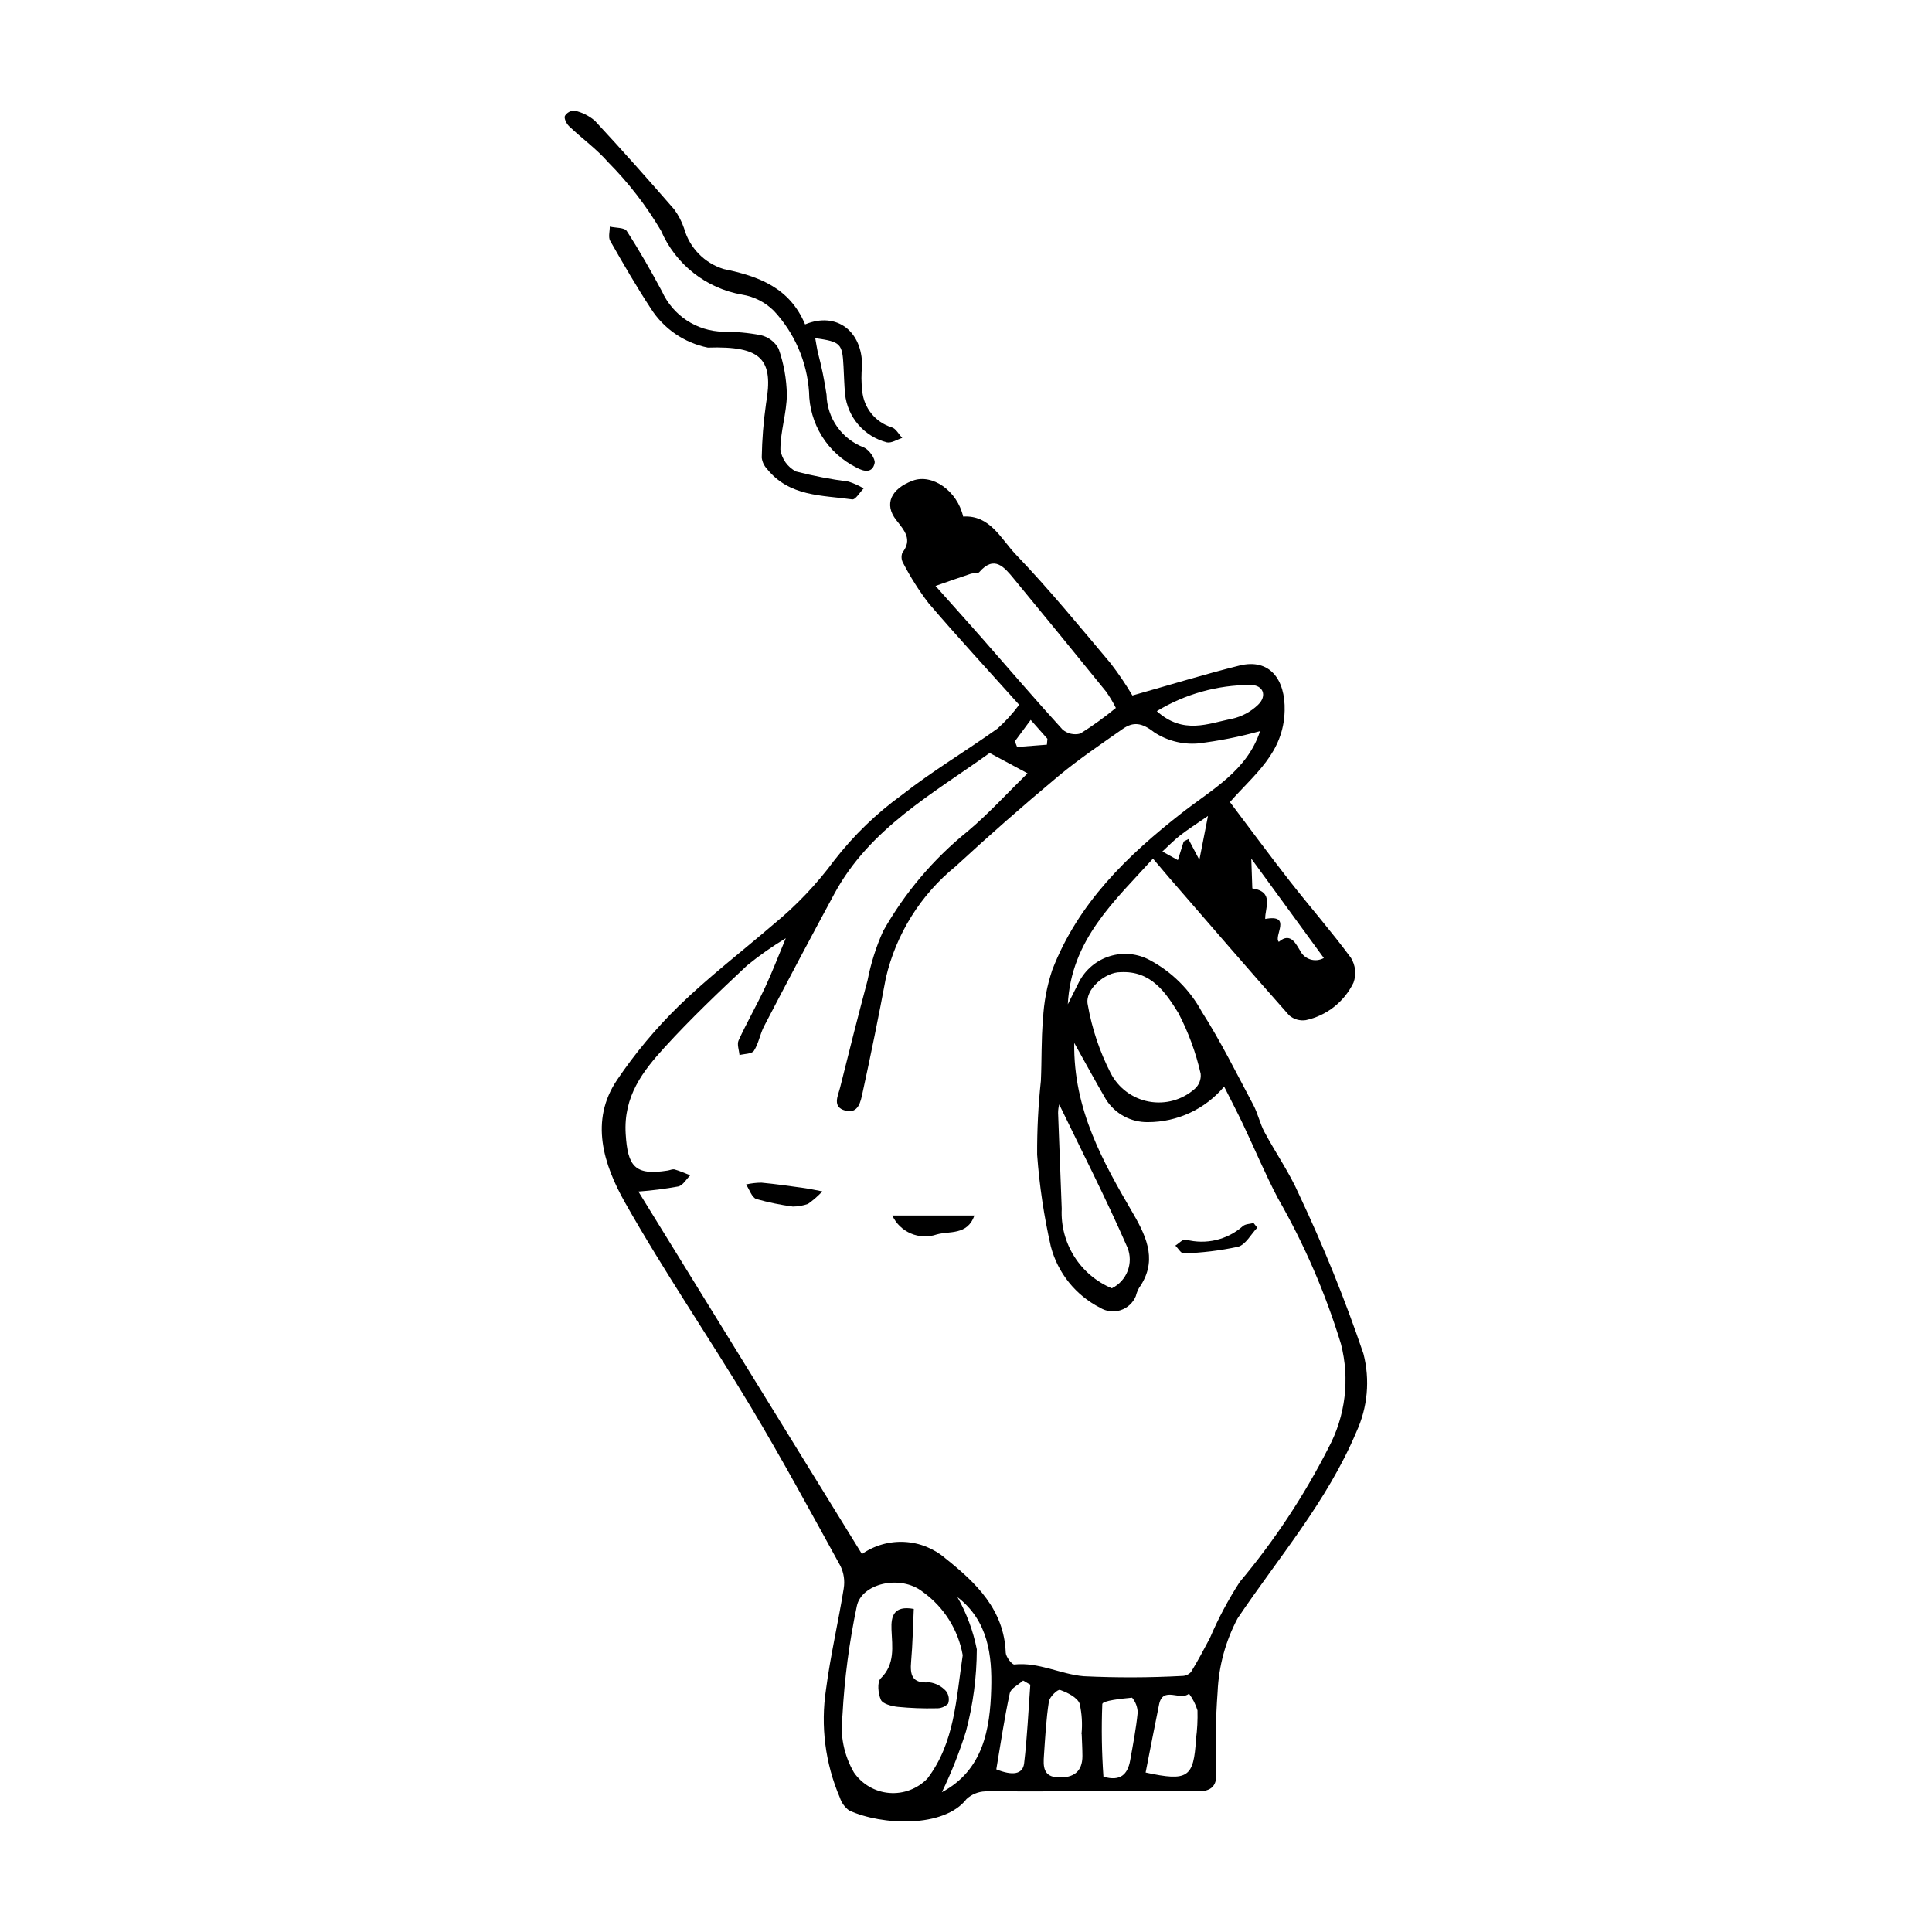 <?xml version="1.0" encoding="UTF-8"?>
<!-- Uploaded to: SVG Repo, www.svgrepo.com, Generator: SVG Repo Mixer Tools -->
<svg fill="#000000" width="800px" height="800px" version="1.1" viewBox="144 144 512 512" xmlns="http://www.w3.org/2000/svg">
 <g>
  <path d="m414.08 330.77c-8.398-9.375-16.379-18.012-24.008-26.941-2.543-3.328-4.785-6.867-6.711-10.586-0.496-0.848-0.578-1.875-0.219-2.789 2.746-3.519 0.52-5.875-1.664-8.68-3.242-4.164-1.375-8.238 4.398-10.391 5.156-1.922 11.805 2.648 13.367 9.512 7.133-0.465 10.008 5.926 13.965 10.055 8.824 9.203 16.926 19.105 25.145 28.871h-0.004c2.086 2.711 4.008 5.547 5.75 8.492 10.145-2.863 19.164-5.637 28.32-7.922 8.074-2.016 12.238 3.688 12.027 11.941-0.285 11.285-8.074 16.859-14.5 24.23 5.273 6.981 10.461 14.039 15.852 20.934 5.336 6.824 11.066 13.359 16.203 20.324v-0.004c1.234 1.98 1.488 4.418 0.688 6.606-2.465 5.082-7.129 8.742-12.648 9.93-1.582 0.234-3.188-0.23-4.398-1.273-10.734-12.109-21.297-24.371-31.898-36.594-1.27-1.465-2.508-2.953-4.195-4.941-10.188 11.242-21.707 21.504-22.57 38.605 0.988-1.973 1.961-3.953 2.965-5.914v-0.004c1.699-3.289 4.648-5.758 8.188-6.844 3.539-1.086 7.367-0.699 10.617 1.07 5.809 3.106 10.578 7.844 13.723 13.629 5.062 7.93 9.242 16.406 13.668 24.719 1.215 2.281 1.738 4.906 2.953 7.184 2.957 5.539 6.625 10.766 9.129 16.477 6.5 13.758 12.211 27.875 17.102 42.285 1.785 6.918 1.121 14.242-1.875 20.727-7.758 18.418-20.578 33.207-31.48 49.414v0.004c-3.188 6.004-4.992 12.648-5.289 19.441-0.539 7.356-0.656 14.738-0.348 22.109-0.023 3.305-1.891 4.293-4.981 4.281-15.852-0.055-31.699 0.004-47.551 0.012-2.898-0.156-5.801-0.156-8.699-0.008-1.848 0.062-3.609 0.785-4.965 2.035-5.93 7.711-22.469 7.016-31.129 3.012-1.152-0.852-2.008-2.051-2.445-3.418-3.871-9.027-5.141-18.961-3.66-28.672 1.176-8.98 3.262-17.809 4.695-26.754h-0.004c0.332-2.016 0.031-4.086-0.863-5.922-7.797-14.176-15.5-28.414-23.824-42.289-10.875-18.125-22.863-35.629-33.254-54.008-5.723-10.121-9.418-21.738-2.141-32.5l-0.004-0.004c4.773-7.07 10.254-13.641 16.359-19.605 7.898-7.684 16.711-14.422 25.082-21.625v0.004c6.07-4.973 11.496-10.684 16.152-16.996 5.137-6.621 11.191-12.473 17.984-17.379 8.051-6.316 16.926-11.59 25.277-17.547 2.117-1.895 4.035-4.004 5.719-6.293zm63.863 6.973c-5.43 1.523-10.969 2.621-16.57 3.289-4.066 0.309-8.121-0.742-11.527-2.988-3.285-2.574-5.543-2.816-8.363-0.836-5.793 4.07-11.695 8.043-17.117 12.57-9.215 7.699-18.234 15.621-27.062 23.77v0.004c-9.309 7.539-15.836 17.969-18.547 29.637-1.887 10.145-3.957 20.246-6.152 30.316-0.508 2.336-1.059 5.769-4.617 4.805-3.527-0.957-1.895-3.914-1.359-6.074 2.359-9.5 4.766-18.992 7.285-28.445 0.871-4.481 2.25-8.844 4.117-13.008 5.731-10.168 13.34-19.156 22.426-26.484 5.613-4.727 10.578-10.207 15.848-15.359-3.492-1.875-6.598-3.547-10.031-5.391-15.07 10.816-31.793 20-41.148 37.293-6.305 11.656-12.52 23.363-18.637 35.125-1.082 2.07-1.441 4.57-2.691 6.5-0.559 0.859-2.508 0.785-3.824 1.137-0.109-1.309-0.711-2.859-0.238-3.887 2.18-4.738 4.777-9.27 6.996-13.992 1.922-4.098 3.531-8.352 5.508-13.074h-0.008c-3.582 2.164-7.008 4.574-10.254 7.215-7.473 7.012-14.922 14.094-21.824 21.66-5.793 6.348-10.953 12.977-10.34 22.969 0.527 8.605 2.406 11.094 11.113 9.719 0.629-0.098 1.312-0.449 1.875-0.289 1.406 0.395 2.754 1.016 4.125 1.547-1.047 1.027-1.93 2.668-3.172 2.957v-0.004c-3.496 0.637-7.027 1.086-10.574 1.348 19.934 32.32 39.605 64.223 59.242 96.062h0.004c3.301-2.293 7.269-3.422 11.281-3.207 4.012 0.211 7.84 1.758 10.879 4.387 8.133 6.481 15.512 13.594 15.945 24.98 0.043 1.094 1.648 3.184 2.285 3.117 6.426-0.691 12.277 2.594 18.367 3.109 8.676 0.418 17.371 0.395 26.043-0.07 0.918 0.008 1.793-0.375 2.41-1.051 1.793-2.918 3.402-5.957 5.004-8.992v-0.004c2.211-5.184 4.863-10.168 7.926-14.895 9.145-10.898 17.023-22.801 23.477-35.48 4.539-8.453 5.727-18.305 3.32-27.594-4.106-13.438-9.703-26.371-16.691-38.562-3.371-6.402-6.156-13.102-9.262-19.641-1.547-3.258-3.231-6.457-5-9.98v0.004c-5.004 5.969-12.395 9.418-20.184 9.418-4.5 0.078-8.719-2.195-11.125-6-2.688-4.598-5.219-9.281-8.414-14.996-0.254 17.711 7.672 31.621 15.66 45.324 3.922 6.731 6.269 12.812 1.527 19.602l-0.004-0.004c-0.387 0.695-0.68 1.441-0.871 2.211-0.738 1.762-2.207 3.117-4.023 3.703-1.82 0.59-3.801 0.352-5.43-0.645-6.484-3.309-11.242-9.234-13.07-16.281-1.812-7.988-3.023-16.102-3.621-24.27-0.035-6.543 0.297-13.078 0.992-19.582 0.254-5.445 0.07-10.938 0.566-16.348v-0.004c0.219-4.422 1.039-8.797 2.438-13 6.836-17.738 19.938-30.402 34.5-41.758 7.918-6.176 17.133-11.07 20.594-21.582zm-78.812 244.91c-1.195-6.766-4.996-12.789-10.582-16.789-5.969-4.715-16.297-2.195-17.492 3.82-1.996 9.508-3.266 19.156-3.793 28.859-0.695 5.262 0.375 10.602 3.039 15.188 2.148 3.117 5.582 5.109 9.355 5.418 3.773 0.309 7.488-1.094 10.117-3.82 7.219-9.492 7.59-20.918 9.355-32.676zm40.586-251.04c-0.754-1.508-1.621-2.961-2.594-4.336-8.094-9.988-16.227-19.941-24.406-29.859-2.613-3.184-5.227-6.359-9.188-1.812-0.402 0.465-1.543 0.215-2.281 0.457-2.887 0.953-5.746 1.973-9.328 3.215 4.664 5.238 8.57 9.57 12.418 13.949 7.066 8.047 14.02 16.191 21.238 24.094h-0.004c1.297 1.121 3.066 1.527 4.723 1.082 3.281-2.059 6.43-4.328 9.422-6.789zm1.211 70.023c-4.019-0.039-9.555 4.617-8.66 8.629 1.102 6.301 3.144 12.398 6.059 18.094 2.019 3.945 5.746 6.734 10.102 7.559 4.352 0.824 8.84-0.406 12.164-3.336 1.152-1 1.75-2.5 1.598-4.023-1.266-5.602-3.254-11.016-5.914-16.109-3.305-5.293-7.137-11.266-15.348-10.812zm-2.285 83.773h0.004c3.996-1.961 5.801-6.672 4.137-10.801-5.684-13.016-12.18-25.703-18.078-37.922-0.199 0.738-0.301 1.496-0.301 2.254 0.289 8.473 0.68 16.941 0.965 25.414v0.004c-0.215 4.445 0.941 8.852 3.316 12.617 2.375 3.769 5.852 6.711 9.961 8.434zm8.957 128.33c11.223 2.426 12.75 1.344 13.352-8.852 0.336-2.519 0.465-5.062 0.395-7.606-0.484-1.605-1.246-3.109-2.254-4.449-2.215 2.043-6.898-2.141-7.922 2.856-1.227 6.008-2.383 12.035-3.57 18.051zm-16.941-10.215h-0.047 0.004c0.266-2.691 0.098-5.406-0.5-8.043-0.652-1.664-3.234-2.938-5.195-3.633-0.629-0.223-2.766 1.832-2.957 3.078-0.723 4.703-0.977 9.5-1.305 14.273-0.191 2.793-0.289 5.688 3.793 5.836 3.957 0.145 6.418-1.441 6.402-5.703-0.008-1.934-0.125-3.871-0.195-5.809zm19.91-271.06c7.055 6.328 13.609 3.246 19.914 2.027h-0.004c2.598-0.578 4.984-1.855 6.906-3.695 2.492-2.383 1.418-5.305-2.012-5.273-8.75 0.004-17.328 2.402-24.805 6.941zm-56.961 286.49c10.926-5.82 12.773-16.668 13.074-27.395 0.242-8.703-0.738-18.008-8.949-24.301l-0.004-0.004c2.441 4.305 4.172 8.969 5.133 13.824-0.02 7.332-0.98 14.629-2.859 21.715-1.727 5.539-3.863 10.938-6.394 16.16zm42.816-4.113c4.519 1.336 6.43-0.652 7.086-4.328 0.75-4.211 1.57-8.418 1.988-12.672v-0.004c-0.035-1.445-0.559-2.836-1.488-3.941-2.789 0.266-7.816 0.781-7.887 1.695h-0.004c-0.25 6.418-0.152 12.844 0.305 19.25zm-19.383-24.379-1.902-1.094c-1.227 1.113-3.25 2.027-3.543 3.375-1.441 6.656-2.43 13.426-3.566 20.156 4.316 1.734 7.019 1.344 7.371-1.594 0.824-6.906 1.125-13.891 1.641-20.844zm62.254-202.93c7.277-1.34 2.117 4.617 3.609 6.07 3.215-2.816 4.703 0.945 5.606 2.269 0.539 1.137 1.527 1.996 2.723 2.379 1.199 0.379 2.5 0.25 3.598-0.363l-19.23-26.348 0.277 7.894c5.934 0.895 3.301 5.231 3.418 8.098zm-21.602-20.527 1.25-0.641 2.902 5.508c0.762-3.887 1.422-7.234 2.285-11.637-3.102 2.148-5.312 3.551-7.375 5.148-1.586 1.227-2.988 2.695-4.711 4.273l4.102 2.285zm-40.551-32.223-4.195 5.684 0.594 1.492c2.633-0.203 5.262-0.406 7.894-0.609l0.141-1.562z"/>
  <path d="m357.36 229.97c8.426-3.484 15.152 1.891 15.098 10.953-0.234 2.219-0.219 4.457 0.043 6.672 0.398 4.508 3.488 8.32 7.812 9.652 1.086 0.293 1.871 1.84 2.793 2.805-1.363 0.426-2.828 1.441-4.074 1.184-2.934-0.75-5.57-2.383-7.551-4.672-1.98-2.293-3.215-5.133-3.535-8.148-0.211-2.414-0.277-4.836-0.402-7.254-0.312-6.141-0.727-6.586-7.496-7.543 0.234 1.32 0.418 2.512 0.664 3.691h0.004c0.992 3.715 1.77 7.488 2.328 11.293 0.07 3.055 1.051 6.019 2.82 8.512 1.766 2.492 4.238 4.398 7.098 5.477 1.336 0.578 3.055 2.969 2.828 4.109-0.527 2.629-2.652 2.426-4.902 1.168l-0.004-0.004c-3.723-1.867-6.856-4.723-9.059-8.258-2.199-3.535-3.383-7.606-3.418-11.77-0.559-8.012-3.852-15.586-9.32-21.465-2.285-2.266-5.219-3.766-8.395-4.285-9.578-1.656-17.668-8.035-21.516-16.957-3.894-6.594-8.59-12.676-13.98-18.113-3.066-3.523-6.969-6.32-10.379-9.566-0.684-0.648-1.387-2.082-1.117-2.719h-0.004c0.543-0.895 1.52-1.434 2.562-1.414 2.004 0.441 3.867 1.371 5.418 2.711 7.137 7.672 14.09 15.52 20.969 23.426v-0.004c1.145 1.551 2.043 3.269 2.656 5.094 1.441 5.152 5.414 9.215 10.535 10.77 9.258 1.902 17.465 4.945 21.523 14.656z"/>
  <path d="m331.58 236.12c-6.231-1.25-11.688-4.988-15.098-10.352-3.828-5.832-7.328-11.883-10.777-17.941-0.555-0.973-0.098-2.5-0.105-3.769 1.543 0.355 3.883 0.215 4.492 1.156 3.356 5.18 6.41 10.559 9.328 15.992 1.414 3.125 3.68 5.789 6.543 7.684 2.859 1.895 6.195 2.938 9.625 3.016 3.367-0.02 6.731 0.289 10.039 0.922 2.004 0.473 3.715 1.77 4.707 3.574 1.371 3.922 2.113 8.039 2.191 12.195-0.043 4.883-1.723 9.703-1.711 14.582l0.004-0.004c0.371 2.473 1.906 4.617 4.125 5.766 4.582 1.184 9.234 2.082 13.926 2.684 1.402 0.449 2.746 1.059 4.008 1.812-1.023 1.02-2.148 3.031-3.047 2.902-8.008-1.129-16.641-0.695-22.582-8.094-0.77-0.82-1.254-1.863-1.379-2.981 0.082-4.781 0.461-9.551 1.137-14.281 2.012-11.668-1.016-15.344-15.426-14.863z"/>
  <path d="m354.11 463.75c-3.266-0.438-6.5-1.102-9.672-1.992-1.184-0.398-1.832-2.527-2.727-3.867v0.004c1.328-0.305 2.691-0.465 4.055-0.477 3.793 0.352 7.574 0.898 11.355 1.426 1.613 0.223 3.211 0.59 4.812 0.891v-0.004c-1.156 1.238-2.438 2.352-3.82 3.324-1.289 0.445-2.641 0.68-4.004 0.695z"/>
  <path d="m380.47 466.13h21.758c-1.859 5.316-6.719 4.055-9.98 5.012-4.633 1.582-9.707-0.578-11.777-5.012z"/>
  <path d="m477.19 469.35c-1.688 1.754-3.074 4.527-5.117 5.059h-0.004c-4.742 1.016-9.566 1.598-14.418 1.746-0.645 0.047-1.441-1.34-2.168-2.062 0.926-0.562 1.973-1.762 2.758-1.586 5.332 1.422 11.02 0.074 15.148-3.586 0.676-0.574 1.867-0.551 2.82-0.805z"/>
  <path d="m386.16 570.39c-0.223 4.723-0.297 9.309-0.699 13.855-0.324 3.664 0.207 5.945 4.789 5.586v-0.004c1.711 0.215 3.285 1.035 4.438 2.312 0.746 0.945 0.961 2.203 0.574 3.344-0.828 0.848-1.98 1.297-3.16 1.238-3.414 0.078-6.832-0.051-10.227-0.387-1.57-0.172-3.938-0.789-4.422-1.852-0.75-1.652-1.043-4.715-0.059-5.684 3.863-3.789 3.055-8.359 2.859-12.984-0.145-3.516 0.613-6.394 5.906-5.426z"/>
 </g>
</svg>